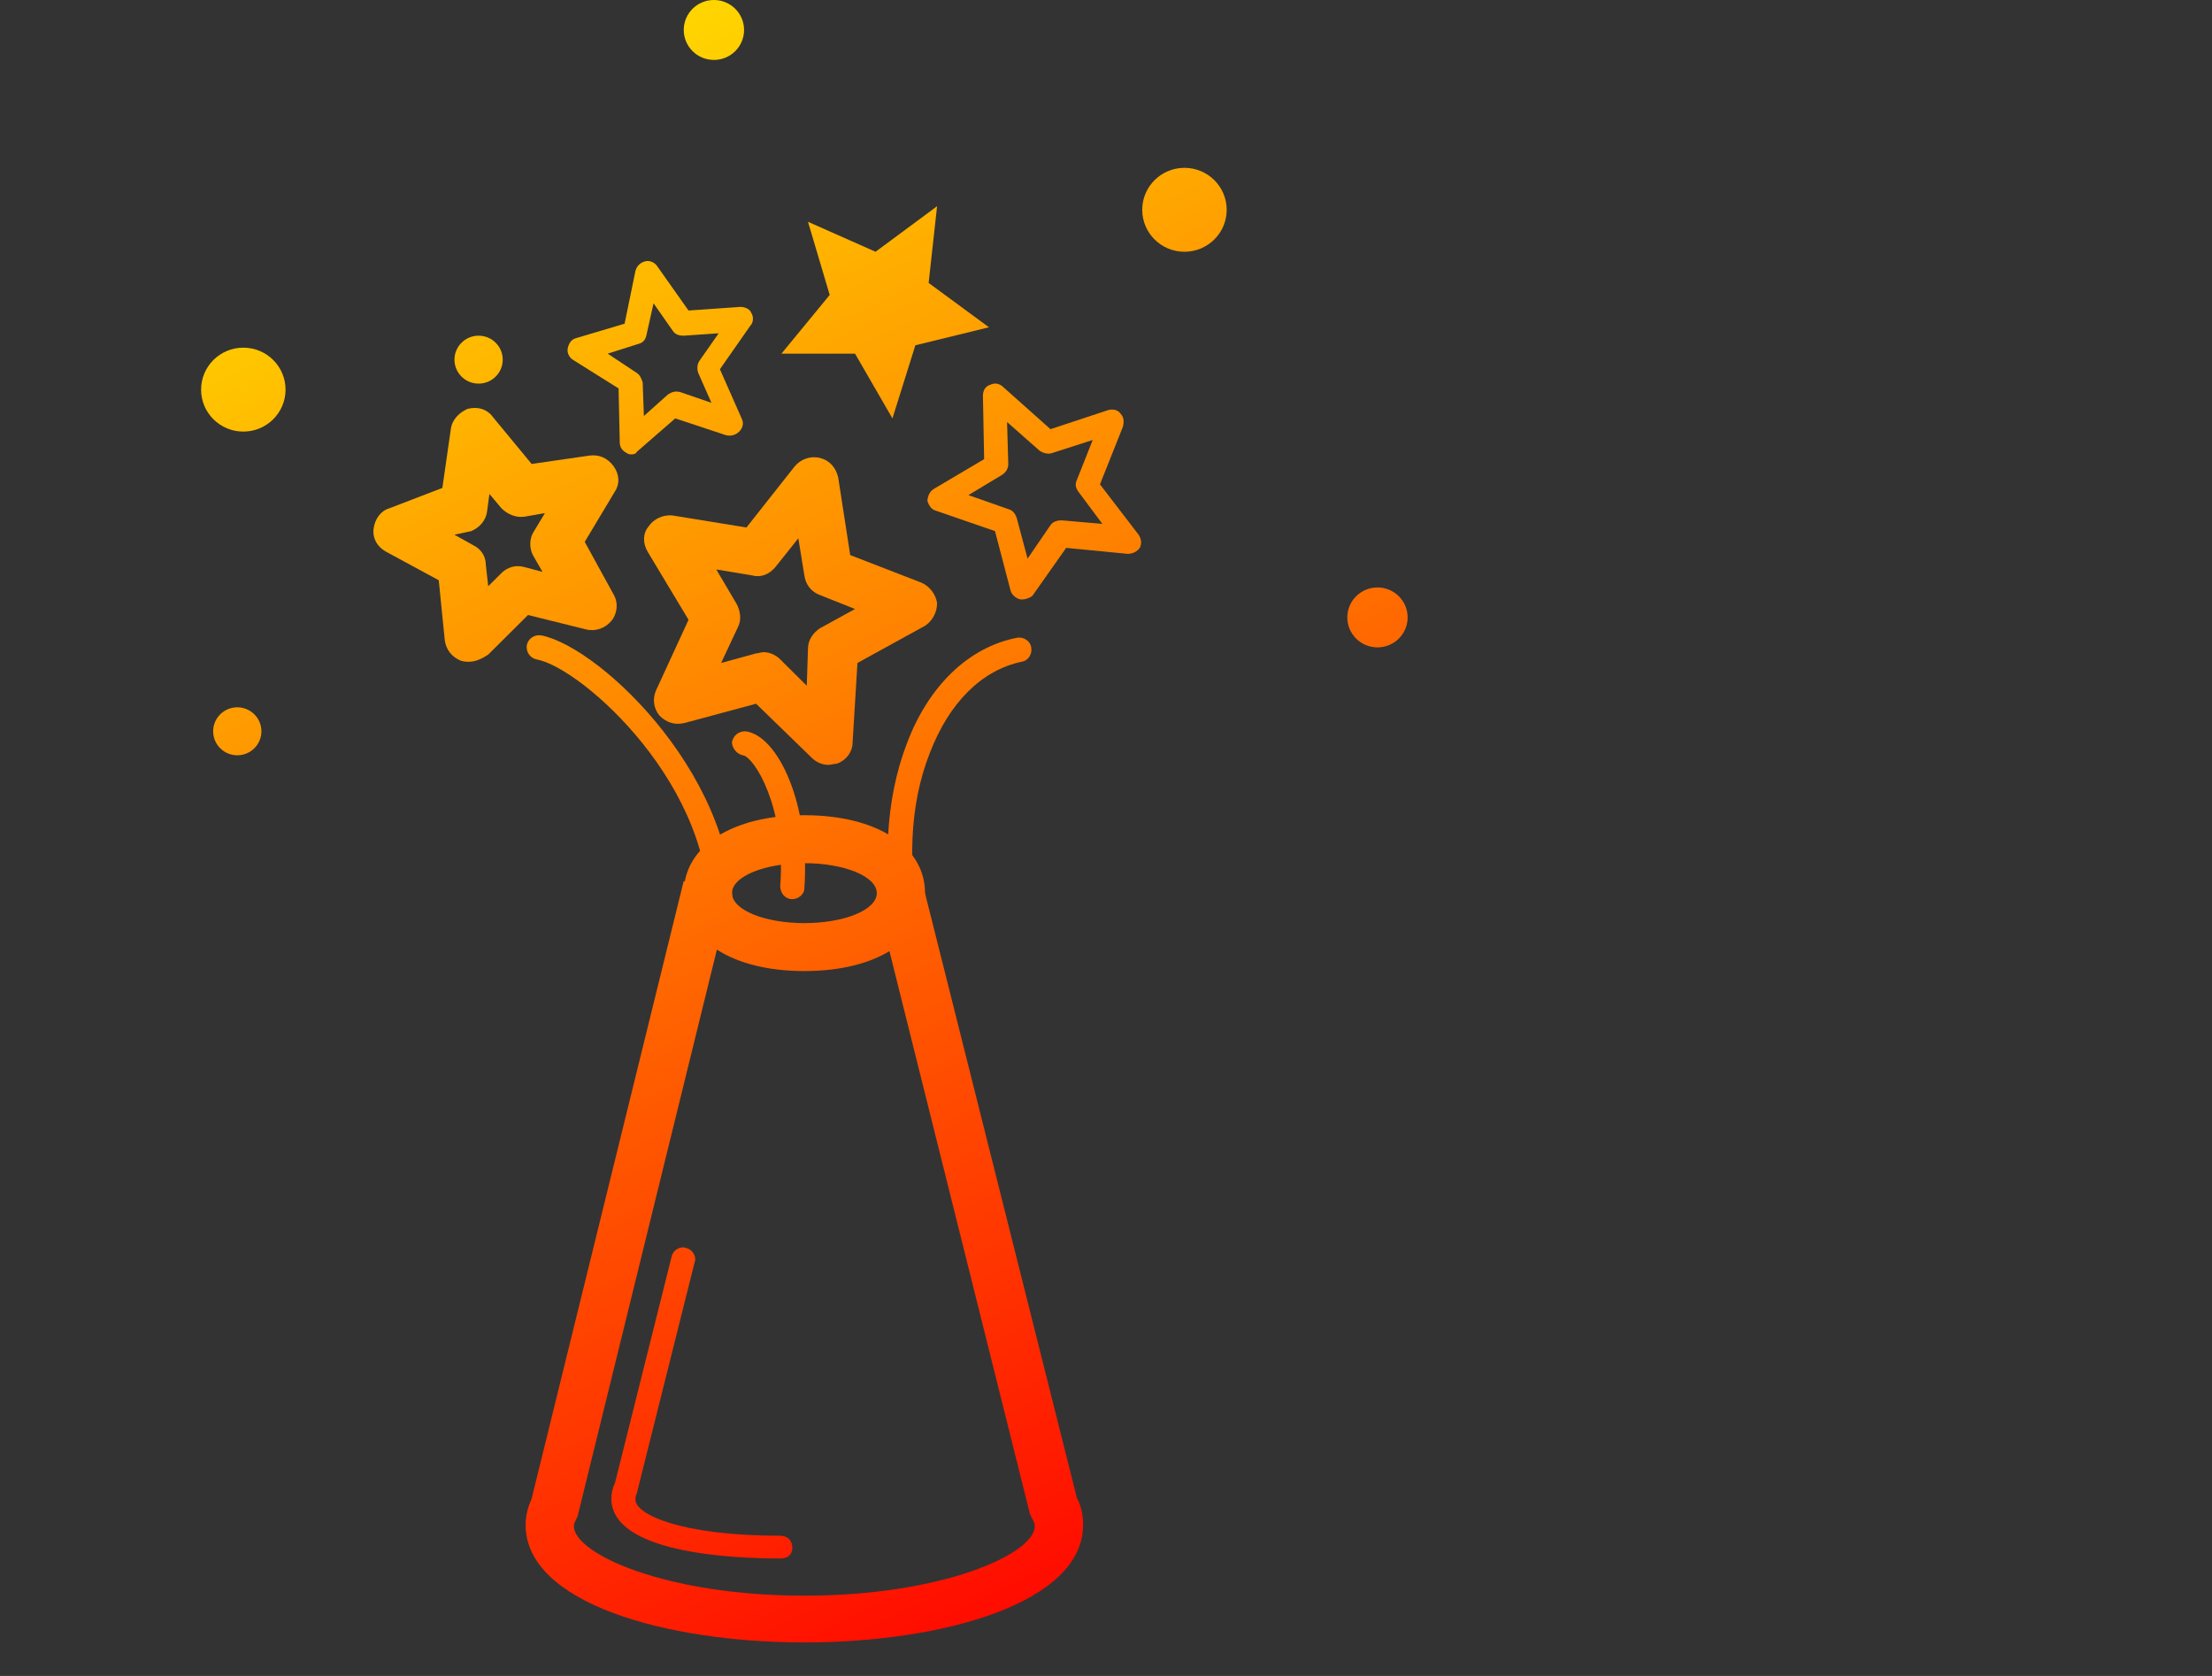 <svg width="66" height="50" viewBox="0 0 66 50" fill="none" xmlns="http://www.w3.org/2000/svg">
<rect x="0" y="0" width="66" height="50" fill="#333333" stroke="none"/>
<path d="M24.001 25.752C25.189 25.752 26.161 26.145 26.161 26.646C26.161 27.147 25.189 27.54 24.001 27.54C22.813 27.54 21.841 27.147 21.841 26.646C21.841 26.145 22.813 25.752 24.001 25.752ZM24.001 24.321C21.841 24.321 20.401 25.251 20.401 26.646C20.401 28.041 21.841 28.971 24.001 28.971C26.161 28.971 27.601 28.041 27.601 26.646C27.601 25.251 26.161 24.321 24.001 24.321Z" fill="url(#paint0_linear_110_4734)"/>
<path d="M24 49C19.86 49 15.683 47.82 15.683 45.495C15.683 45.209 15.755 44.958 15.863 44.708L20.399 26.288L21.804 26.646L17.232 45.245L17.195 45.316C17.16 45.388 17.123 45.459 17.123 45.531C17.123 46.353 19.86 47.605 24 47.605C28.14 47.605 30.876 46.353 30.876 45.531C30.876 45.459 30.84 45.388 30.804 45.316L30.732 45.173L26.196 27.004L27.6 26.646L32.136 44.708C32.28 44.958 32.316 45.245 32.316 45.495C32.316 47.82 28.14 49 24 49Z" fill="url(#paint1_linear_110_4734)"/>
<path d="M23.281 46.496C21.769 46.496 18.241 46.318 18.241 44.708C18.241 44.565 18.277 44.386 18.349 44.243L20.041 37.483C20.077 37.304 20.293 37.161 20.473 37.233C20.653 37.269 20.797 37.483 20.725 37.662L18.997 44.565C18.961 44.636 18.961 44.672 18.961 44.744C18.961 45.173 20.293 45.817 23.281 45.817C23.497 45.817 23.641 45.96 23.641 46.174C23.641 46.389 23.497 46.496 23.281 46.496Z" fill="url(#paint2_linear_110_4734)"/>
<path d="M24.72 22.819C24.54 22.819 24.36 22.747 24.216 22.604L22.56 20.995L20.436 21.567C20.148 21.639 19.896 21.567 19.68 21.353C19.5 21.138 19.464 20.852 19.572 20.602L20.544 18.491L19.32 16.453C19.176 16.202 19.176 15.916 19.356 15.701C19.5 15.487 19.788 15.344 20.076 15.38L22.272 15.737L23.712 13.913C23.892 13.699 24.18 13.591 24.468 13.663C24.756 13.734 24.936 13.949 25.008 14.235L25.368 16.56L27.492 17.383C27.744 17.49 27.924 17.74 27.96 17.991C27.96 18.277 27.816 18.527 27.6 18.67L25.584 19.779L25.44 22.139C25.44 22.426 25.26 22.676 24.972 22.783C24.9 22.783 24.792 22.819 24.72 22.819ZM22.776 19.457C22.956 19.457 23.136 19.529 23.28 19.672L24.072 20.458L24.108 19.35C24.108 19.099 24.252 18.885 24.468 18.742L25.512 18.169L24.432 17.74C24.18 17.633 24.036 17.418 24 17.168L23.82 16.059L23.136 16.918C22.956 17.132 22.704 17.239 22.452 17.168L21.372 16.989L21.984 18.026C22.092 18.241 22.128 18.491 22.02 18.706L21.516 19.779L22.56 19.493C22.632 19.493 22.704 19.457 22.776 19.457Z" fill="url(#paint3_linear_110_4734)"/>
<path d="M30.516 17.883C30.48 17.883 30.48 17.883 30.444 17.883C30.3 17.847 30.192 17.74 30.156 17.633L29.688 15.845L27.924 15.236C27.78 15.201 27.708 15.058 27.672 14.95C27.672 14.807 27.744 14.664 27.852 14.593L29.364 13.698L29.328 11.803C29.328 11.66 29.4 11.517 29.544 11.481C29.688 11.409 29.832 11.445 29.94 11.553L31.344 12.804L33.072 12.232C33.216 12.196 33.36 12.232 33.432 12.339C33.54 12.447 33.54 12.59 33.504 12.733L32.82 14.45L33.972 15.952C34.044 16.059 34.08 16.202 34.008 16.345C33.936 16.453 33.792 16.524 33.648 16.524L31.812 16.345L30.804 17.776C30.768 17.812 30.624 17.883 30.516 17.883ZM28.896 14.771L30.12 15.201C30.228 15.236 30.3 15.344 30.336 15.451L30.66 16.667L31.344 15.666C31.416 15.558 31.56 15.523 31.668 15.523L32.892 15.63L32.172 14.664C32.1 14.557 32.064 14.45 32.136 14.306L32.604 13.126L31.38 13.52C31.272 13.556 31.128 13.52 31.02 13.448L30.048 12.59L30.084 13.842C30.084 13.985 30.012 14.092 29.904 14.164L28.896 14.771Z" fill="url(#paint4_linear_110_4734)"/>
<path d="M18.852 13.556C18.816 13.556 18.744 13.556 18.708 13.52C18.564 13.448 18.492 13.341 18.492 13.198L18.456 11.588L17.088 10.73C16.98 10.658 16.908 10.515 16.944 10.372C16.98 10.229 17.052 10.122 17.196 10.086L18.636 9.657L18.96 8.083C18.996 7.94 19.104 7.833 19.248 7.797C19.392 7.761 19.536 7.833 19.608 7.94L20.544 9.264L22.092 9.156C22.236 9.156 22.38 9.228 22.416 9.335C22.488 9.442 22.488 9.621 22.38 9.728L21.48 11.016L22.128 12.482C22.2 12.626 22.164 12.769 22.056 12.876C21.948 12.983 21.804 13.019 21.66 12.983L20.148 12.482L18.996 13.484C18.996 13.52 18.924 13.556 18.852 13.556ZM18.132 10.551L18.996 11.123C19.104 11.195 19.14 11.302 19.176 11.409L19.212 12.411L19.932 11.767C20.04 11.696 20.148 11.66 20.292 11.696L21.228 12.018L20.832 11.123C20.796 11.016 20.796 10.873 20.868 10.766L21.444 9.943L20.4 10.015C20.256 10.015 20.148 9.979 20.076 9.872L19.5 9.049L19.284 10.015C19.248 10.158 19.176 10.229 19.032 10.265L18.132 10.551Z" fill="url(#paint5_linear_110_4734)"/>
<path d="M25.512 10.551H23.316L24.756 8.799L24.108 6.617L26.124 7.511L27.96 6.152L27.708 8.441L29.508 9.764L27.312 10.301L26.628 12.483L25.512 10.551Z" fill="url(#paint6_linear_110_4734)"/>
<path d="M13.991 19.743C13.919 19.743 13.847 19.743 13.739 19.707C13.487 19.6 13.307 19.386 13.271 19.099L13.091 17.311L11.507 16.453C11.255 16.31 11.111 16.059 11.147 15.773C11.183 15.487 11.363 15.237 11.615 15.165L13.199 14.557L13.451 12.804C13.487 12.518 13.703 12.304 13.955 12.197C14.243 12.125 14.531 12.196 14.711 12.447L15.863 13.842L17.591 13.591C17.879 13.556 18.131 13.663 18.311 13.913C18.491 14.164 18.491 14.45 18.347 14.664L17.447 16.166L18.311 17.74C18.455 17.991 18.419 18.312 18.239 18.527C18.059 18.742 17.771 18.849 17.483 18.777L15.755 18.348L14.567 19.529C14.351 19.672 14.171 19.743 13.991 19.743ZM13.559 15.952L14.135 16.274C14.351 16.381 14.495 16.596 14.495 16.846L14.567 17.49L14.963 17.096C15.143 16.918 15.395 16.846 15.647 16.918L16.187 17.061L15.899 16.56C15.791 16.345 15.791 16.059 15.935 15.845L16.259 15.308L15.647 15.415C15.395 15.451 15.143 15.344 14.963 15.165L14.603 14.736L14.531 15.272C14.495 15.523 14.315 15.737 14.063 15.845L13.559 15.952Z" fill="url(#paint7_linear_110_4734)"/>
<path d="M7.26 12.876C7.956 12.876 8.52 12.316 8.52 11.624C8.52 10.933 7.956 10.372 7.26 10.372C6.564 10.372 6 10.933 6 11.624C6 12.316 6.564 12.876 7.26 12.876Z" fill="url(#paint8_linear_110_4734)"/>
<path d="M35.341 7.511C36.037 7.511 36.601 6.951 36.601 6.259C36.601 5.568 36.037 5.007 35.341 5.007C34.645 5.007 34.081 5.568 34.081 6.259C34.081 6.951 34.645 7.511 35.341 7.511Z" fill="url(#paint9_linear_110_4734)"/>
<path d="M41.1 19.314C41.597 19.314 42 18.914 42 18.42C42 17.926 41.597 17.526 41.1 17.526C40.603 17.526 40.2 17.926 40.2 18.42C40.2 18.914 40.603 19.314 41.1 19.314Z" fill="url(#paint10_linear_110_4734)"/>
<path d="M21.301 1.788C21.798 1.788 22.201 1.388 22.201 0.894C22.201 0.4 21.798 0 21.301 0C20.804 0 20.401 0.4 20.401 0.894C20.401 1.388 20.804 1.788 21.301 1.788Z" fill="url(#paint11_linear_110_4734)"/>
<path d="M14.28 11.445C14.678 11.445 15 11.125 15 10.73C15 10.335 14.678 10.015 14.28 10.015C13.883 10.015 13.56 10.335 13.56 10.73C13.56 11.125 13.883 11.445 14.28 11.445Z" fill="url(#paint12_linear_110_4734)"/>
<path d="M7.08 22.533C7.477 22.533 7.8 22.213 7.8 21.817C7.8 21.422 7.477 21.102 7.08 21.102C6.682 21.102 6.36 21.422 6.36 21.817C6.36 22.213 6.682 22.533 7.08 22.533Z" fill="url(#paint13_linear_110_4734)"/>
<path d="M27.133 28.256C26.953 28.256 26.809 28.148 26.773 27.969C26.305 25.931 26.413 23.856 27.061 22.175C27.709 20.458 28.897 19.314 30.337 19.028C30.517 18.992 30.733 19.099 30.769 19.314C30.805 19.493 30.697 19.707 30.481 19.743C29.293 19.994 28.321 20.959 27.745 22.461C27.133 23.999 27.061 25.895 27.493 27.826C27.529 28.005 27.421 28.22 27.205 28.256C27.205 28.256 27.169 28.256 27.133 28.256Z" fill="url(#paint14_linear_110_4734)"/>
<path d="M21.48 27.898C21.264 27.898 21.12 27.719 21.12 27.504C21.408 23.534 17.376 19.922 16.008 19.672C15.828 19.636 15.684 19.457 15.72 19.242C15.756 19.064 15.936 18.921 16.152 18.956C17.952 19.314 22.164 23.355 21.84 27.576C21.84 27.755 21.66 27.898 21.48 27.898Z" fill="url(#paint15_linear_110_4734)"/>
<path d="M23.64 26.825C23.424 26.825 23.28 26.646 23.28 26.431C23.46 24.071 22.488 22.569 22.164 22.533C21.984 22.497 21.84 22.318 21.84 22.139C21.876 21.961 22.02 21.817 22.236 21.817C23.208 21.925 24.18 23.999 24 26.503C24 26.682 23.82 26.825 23.64 26.825Z" fill="url(#paint16_linear_110_4734)"/>
<defs>
<linearGradient id="paint0_linear_110_4734" x1="9.736" y1="-5.085" x2="35.209" y2="48.65" gradientUnits="userSpaceOnUse">
<stop stop-color="#FFFE00"/>
<stop offset="1" stop-color="#FF0000"/>
</linearGradient>
<linearGradient id="paint1_linear_110_4734" x1="9.736" y1="-5.085" x2="35.209" y2="48.65" gradientUnits="userSpaceOnUse">
<stop stop-color="#FFFE00"/>
<stop offset="1" stop-color="#FF0000"/>
</linearGradient>
<linearGradient id="paint2_linear_110_4734" x1="9.736" y1="-5.085" x2="35.209" y2="48.65" gradientUnits="userSpaceOnUse">
<stop stop-color="#FFFE00"/>
<stop offset="1" stop-color="#FF0000"/>
</linearGradient>
<linearGradient id="paint3_linear_110_4734" x1="9.736" y1="-5.085" x2="35.209" y2="48.65" gradientUnits="userSpaceOnUse">
<stop stop-color="#FFFE00"/>
<stop offset="1" stop-color="#FF0000"/>
</linearGradient>
<linearGradient id="paint4_linear_110_4734" x1="9.736" y1="-5.085" x2="35.209" y2="48.65" gradientUnits="userSpaceOnUse">
<stop stop-color="#FFFE00"/>
<stop offset="1" stop-color="#FF0000"/>
</linearGradient>
<linearGradient id="paint5_linear_110_4734" x1="9.736" y1="-5.085" x2="35.209" y2="48.65" gradientUnits="userSpaceOnUse">
<stop stop-color="#FFFE00"/>
<stop offset="1" stop-color="#FF0000"/>
</linearGradient>
<linearGradient id="paint6_linear_110_4734" x1="9.736" y1="-5.085" x2="35.209" y2="48.65" gradientUnits="userSpaceOnUse">
<stop stop-color="#FFFE00"/>
<stop offset="1" stop-color="#FF0000"/>
</linearGradient>
<linearGradient id="paint7_linear_110_4734" x1="9.736" y1="-5.085" x2="35.209" y2="48.65" gradientUnits="userSpaceOnUse">
<stop stop-color="#FFFE00"/>
<stop offset="1" stop-color="#FF0000"/>
</linearGradient>
<linearGradient id="paint8_linear_110_4734" x1="9.736" y1="-5.085" x2="35.209" y2="48.65" gradientUnits="userSpaceOnUse">
<stop stop-color="#FFFE00"/>
<stop offset="1" stop-color="#FF0000"/>
</linearGradient>
<linearGradient id="paint9_linear_110_4734" x1="9.736" y1="-5.085" x2="35.209" y2="48.65" gradientUnits="userSpaceOnUse">
<stop stop-color="#FFFE00"/>
<stop offset="1" stop-color="#FF0000"/>
</linearGradient>
<linearGradient id="paint10_linear_110_4734" x1="9.736" y1="-5.085" x2="35.209" y2="48.65" gradientUnits="userSpaceOnUse">
<stop stop-color="#FFFE00"/>
<stop offset="1" stop-color="#FF0000"/>
</linearGradient>
<linearGradient id="paint11_linear_110_4734" x1="9.736" y1="-5.085" x2="35.209" y2="48.65" gradientUnits="userSpaceOnUse">
<stop stop-color="#FFFE00"/>
<stop offset="1" stop-color="#FF0000"/>
</linearGradient>
<linearGradient id="paint12_linear_110_4734" x1="9.736" y1="-5.085" x2="35.209" y2="48.65" gradientUnits="userSpaceOnUse">
<stop stop-color="#FFFE00"/>
<stop offset="1" stop-color="#FF0000"/>
</linearGradient>
<linearGradient id="paint13_linear_110_4734" x1="9.736" y1="-5.085" x2="35.209" y2="48.65" gradientUnits="userSpaceOnUse">
<stop stop-color="#FFFE00"/>
<stop offset="1" stop-color="#FF0000"/>
</linearGradient>
<linearGradient id="paint14_linear_110_4734" x1="9.736" y1="-5.085" x2="35.209" y2="48.65" gradientUnits="userSpaceOnUse">
<stop stop-color="#FFFE00"/>
<stop offset="1" stop-color="#FF0000"/>
</linearGradient>
<linearGradient id="paint15_linear_110_4734" x1="9.736" y1="-5.085" x2="35.209" y2="48.65" gradientUnits="userSpaceOnUse">
<stop stop-color="#FFFE00"/>
<stop offset="1" stop-color="#FF0000"/>
</linearGradient>
<linearGradient id="paint16_linear_110_4734" x1="9.736" y1="-5.085" x2="35.209" y2="48.65" gradientUnits="userSpaceOnUse">
<stop stop-color="#FFFE00"/>
<stop offset="1" stop-color="#FF0000"/>
</linearGradient>
</defs>
</svg>
